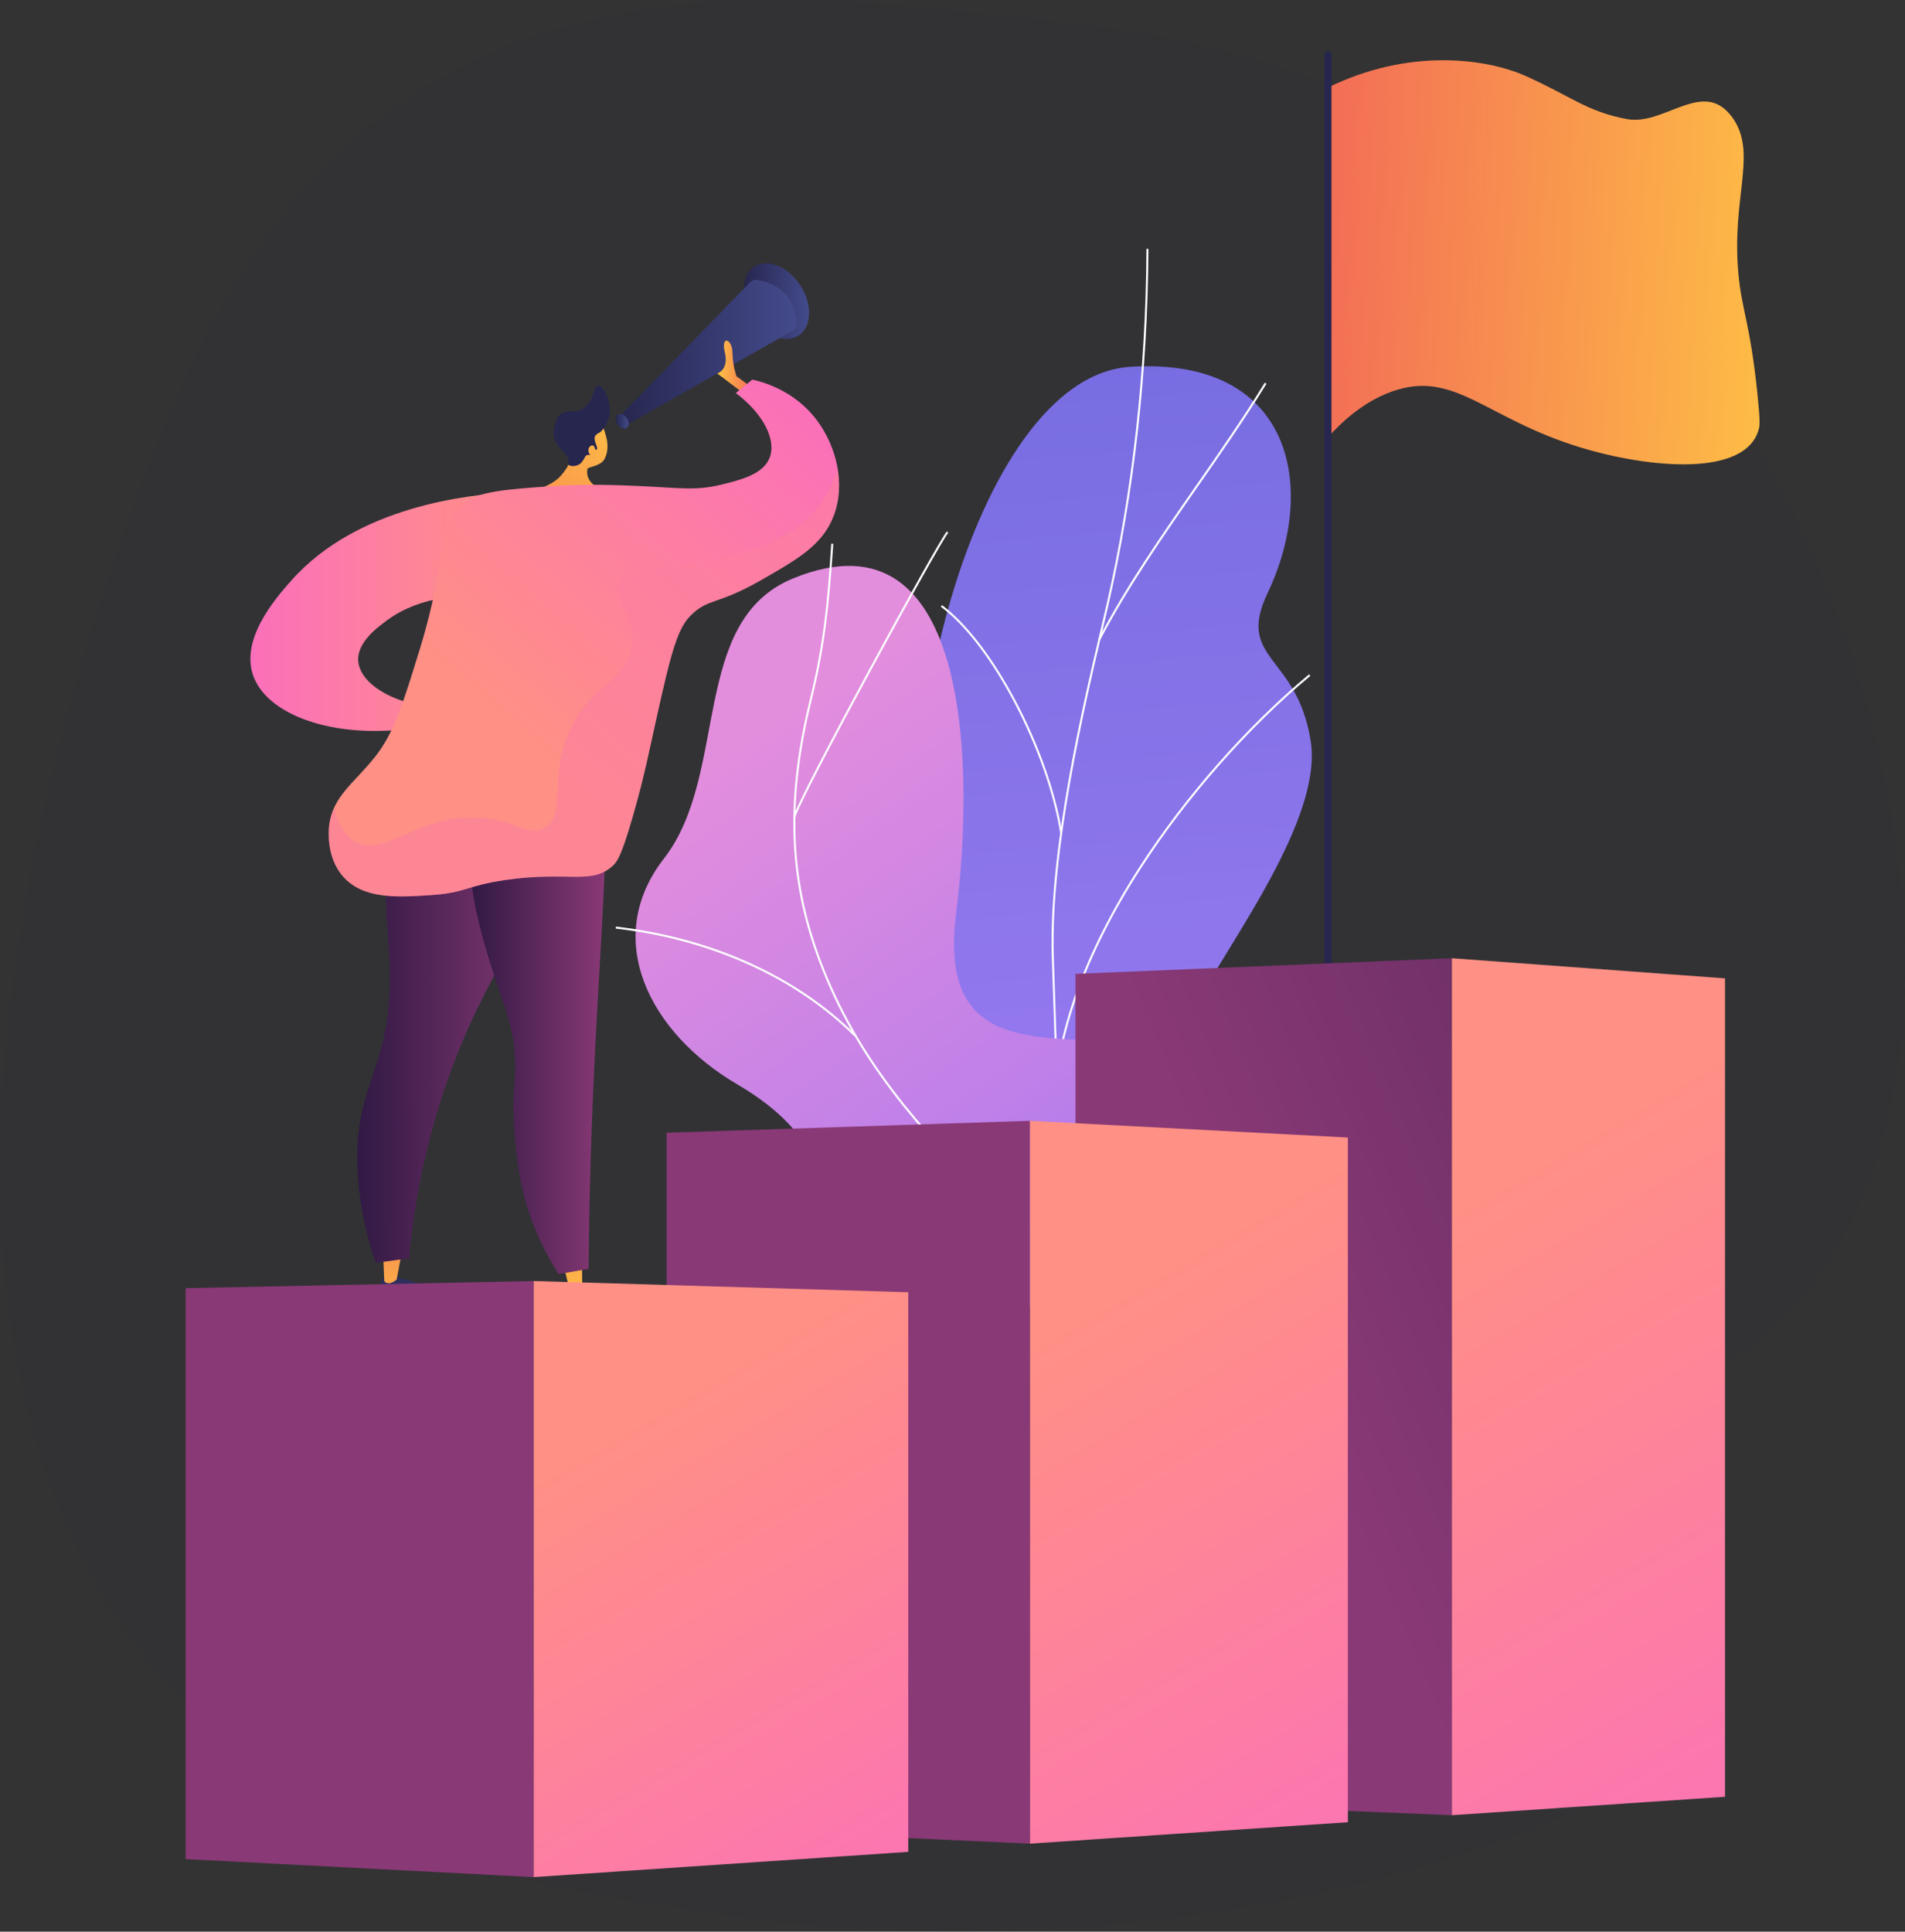 <svg width="361" height="366" viewBox="0 0 361 366" fill="none" xmlns="http://www.w3.org/2000/svg">
<rect x="0" y="0" width="361" height="366" fill="#333333" stroke="none"/>
<g clip-path="url(#clip0_853_2499)">
<path d="M340.509 247.029C314.439 276.686 270.924 273.762 271.021 287.742C271.126 303.18 324.178 305.782 325.168 320.313C326.509 340.001 232.02 377.868 133.376 362.363C99.391 357.021 67.215 351.86 39.458 326.719C-36.61 257.82 19.099 111.97 28.178 87.83C46.123 40.119 68.346 24.736 75.223 19.941C111 -5.009 152.169 -0.91 188.93 2.751C216.766 5.523 258.453 10.237 296.508 41.696C302.997 47.061 317.311 59.808 330.211 80.033C361.551 129.167 375.403 207.333 340.509 247.029Z" fill="#1C1B76" fill-opacity="0.04"/>
<path d="M178.018 230.57C175.452 234.645 172.884 237.705 170.193 241.569C190.131 245.125 208.7 252.218 228.907 255.86C221.529 230.376 211.803 217.626 226.484 190.606C233.374 177.927 250.658 154.96 248.382 140.438C245.791 123.893 234.13 125.134 240.221 112.337C249.742 92.334 244.939 67.609 214.234 69.497C183.93 71.361 166.561 148.428 177.612 173.257C182.794 196.274 191.418 209.293 178.018 230.57Z" fill="url(#paint0_linear_853_2499)"/>
<path d="M201.517 246.647L201.133 246.635C201.374 239.146 201.031 231.548 200.698 224.2L200.574 221.424C200.314 215.522 200.188 210.238 200.075 205.576C200.013 202.95 199.953 200.471 199.875 198.067C199.638 190.721 199.459 185.581 199.37 183.027C199.341 182.168 199.32 181.6 199.311 181.34C198.67 161.204 205.187 133.604 208.688 118.774C209.067 117.17 209.406 115.734 209.69 114.5C214.57 93.284 217.113 70.624 217.25 47.15L217.633 47.152C217.497 70.656 214.951 93.344 210.065 114.587C209.781 115.822 209.442 117.258 209.063 118.864C205.566 133.675 199.056 161.243 199.697 181.329C199.706 181.588 199.725 182.155 199.755 183.014C199.845 185.569 200.023 190.709 200.26 198.055C200.338 200.461 200.397 202.942 200.461 205.569C200.573 210.229 200.699 215.511 200.959 221.41L201.083 224.186C201.415 231.538 201.759 239.143 201.517 246.647Z" fill="#FCFDFE"/>
<path d="M200.033 209.425L199.649 209.418C199.856 196.094 205.455 180.525 215.839 164.395C224.488 150.959 236.234 137.608 248.066 127.764L248.312 128.061C236.51 137.881 224.792 151.201 216.163 164.605C205.816 180.673 200.238 196.172 200.033 209.425Z" fill="#FCFDFE"/>
<path d="M208.447 121.329L208.106 121.15C213.459 110.952 220.129 101.373 226.58 92.108C230.995 85.767 235.561 79.211 239.668 72.508L239.996 72.71C235.883 79.422 231.314 85.984 226.896 92.329C220.452 101.584 213.789 111.153 208.447 121.329Z" fill="#FCFDFE"/>
<path d="M200.905 157.823C198.356 141.999 187.786 121.97 178.283 114.96L178.511 114.65C188.08 121.709 198.722 141.853 201.285 157.76L200.905 157.823Z" fill="#FCFDFE"/>
<path d="M181.216 172.766C178.072 197.288 192.954 196.855 211.979 197.134C201.706 217.729 192.459 238.161 183.148 258.931C170.418 258.555 161.307 258.048 159.302 242.677C157.035 225.295 156.301 215.188 139.682 205.434C123.062 195.681 113.988 177.905 125.815 162.674C138.26 146.645 130.613 117.657 150.283 109.599C184.557 95.558 184.489 147.231 181.216 172.766Z" fill="url(#paint1_linear_853_2499)"/>
<path d="M190.937 230.88C176.158 216.219 164.25 203.592 156.662 185.805C149.398 168.784 148.452 152.796 153.498 132.342C156.113 121.74 156.791 113.847 157.526 103.016L157.91 103.041C157.173 113.893 156.493 121.801 153.871 132.434C148.849 152.799 149.789 168.715 157.016 185.653C164.578 203.376 176.461 215.975 191.209 230.605L190.937 230.88Z" fill="#FCFDFE"/>
<path d="M158.845 251.702L158.641 251.374C164.446 247.745 170.248 245.163 176.38 243.483C179.516 242.624 182.526 242.343 186.079 242.187L186.096 242.571C182.568 242.727 179.582 243.005 176.481 243.855C170.387 245.525 164.619 248.092 158.845 251.702Z" fill="#FCFDFE"/>
<path d="M161.911 196.359C150.767 185.262 134.701 178.012 116.673 175.943L116.716 175.56C134.83 177.637 150.976 184.927 162.182 196.084L161.911 196.359Z" fill="#FCFDFE"/>
<path d="M150.683 154.982L150.307 154.901C150.695 153.083 157.955 139.287 164.622 126.982C171.315 114.627 178.682 101.415 179.426 100.691L179.694 100.967C179.063 101.582 172.452 113.335 164.96 127.166C158.306 139.448 151.062 153.203 150.683 154.982Z" fill="#FCFDFE"/>
<path d="M72.559 242.171C72.559 242.171 71.41 244.808 71.455 245.256C71.455 245.26 71.456 245.265 71.456 245.27C71.541 246.171 72.249 246.853 73.087 246.806C75.524 246.669 80.183 246.319 82.612 245.563C85.996 244.51 74.375 241.78 74.375 241.78L72.559 242.171Z" fill="url(#paint2_linear_853_2499)"/>
<path d="M72.634 238.269L72.821 242.735C72.821 242.735 73.499 243.813 75.162 242.442L76.058 237.695L72.634 238.269Z" fill="url(#paint3_linear_853_2499)"/>
<path d="M81.081 155.184C78.374 156.684 76.75 158.724 76.107 159.605C70.942 166.688 74.111 174.378 73.851 186.576C73.49 203.501 67.026 205.684 67.771 221.724C68.121 229.257 69.851 235.333 71.236 239.247C73.323 238.969 75.409 238.692 77.496 238.415C78.459 228.023 81.016 211.945 88.908 194.388C97.156 176.038 106.496 166.608 102.771 159.494C99.691 153.613 88.575 151.032 81.081 155.184Z" fill="url(#paint4_linear_853_2499)"/>
<path opacity="0.3" d="M102.771 159.495C99.691 153.613 88.575 151.032 81.081 155.184C80.804 155.337 80.547 155.5 80.292 155.662C85.739 164.941 85.837 171.305 84.619 175.608C83.373 180.013 80.77 182.201 80.158 188.563C79.477 195.642 82.323 196.842 81.234 202.597C79.863 209.839 75.024 209.691 73.697 216.786C72.435 223.528 76.222 226.774 73.851 231.128C72.938 232.803 71.474 233.975 69.846 234.809C70.307 236.497 70.789 237.986 71.235 239.248C73.322 238.97 75.408 238.693 77.495 238.415C78.458 228.023 81.015 211.945 88.907 194.389C97.156 176.038 106.495 166.608 102.771 159.495Z" fill="url(#paint5_linear_853_2499)"/>
<path d="M107.798 243.918C107.798 243.918 106.649 246.554 106.694 247.003C106.694 247.008 106.695 247.012 106.695 247.017C106.781 247.917 107.489 248.6 108.326 248.553C110.764 248.416 115.423 248.066 117.851 247.31C121.236 246.256 109.615 243.526 109.615 243.526L107.798 243.918Z" fill="url(#paint6_linear_853_2499)"/>
<path d="M106.87 240.036L108.002 244.602C108.002 244.602 108.679 245.68 110.342 244.309L110.296 239.463L106.87 240.036Z" fill="url(#paint7_linear_853_2499)"/>
<path d="M91.08 157.837C86.062 163.026 92.401 181.354 95.661 190.783C95.962 191.654 96.769 193.922 97.256 197.089C97.936 201.515 97.535 204.736 97.366 207.224C97.366 207.224 96.932 213.622 98.475 222.697C99.223 227.096 101.008 233.758 105.847 241.403C107.745 241.072 109.641 240.739 111.539 240.408C111.608 232.165 111.827 218.737 112.616 202.106C113.905 174.913 116.199 150.1 113.385 149.545C112.459 149.363 112.237 152.055 109.385 154.519C102.847 160.171 94.91 153.876 91.08 157.837Z" fill="url(#paint8_linear_853_2499)"/>
<path d="M95.814 93.367C89.362 93.754 67.798 95.728 55.183 110.015C52.2 113.394 44.878 121.687 48.377 128.959C51.749 135.967 64.286 140.185 79.154 137.845C80.155 136.575 81.155 135.306 82.156 134.036C73.94 133.195 68.251 129.334 67.894 125.308C67.581 121.789 71.414 118.955 73.336 117.533C79.887 112.687 88.147 112.786 90.977 112.931C92.59 106.409 94.202 99.888 95.814 93.367Z" fill="url(#paint9_linear_853_2499)"/>
<path d="M151.692 54.122C154.003 57.726 153.835 61.962 151.317 63.585C148.8 65.207 144.885 63.6 142.576 59.997C140.265 56.393 140.433 52.157 142.951 50.534C145.468 48.912 149.382 50.519 151.692 54.122Z" fill="url(#paint10_linear_853_2499)"/>
<path d="M117.091 79.229L142.174 53.466C142.5 53.131 142.964 52.969 143.427 53.036C145.428 53.325 150.699 54.715 150.924 61.343C150.943 61.895 150.655 62.415 150.175 62.686L118.654 80.549L117.091 79.229Z" fill="url(#paint11_linear_853_2499)"/>
<path d="M118.791 79.249C119.242 79.954 119.209 80.781 118.718 81.097C118.226 81.414 117.462 81.099 117.01 80.396C116.559 79.692 116.592 78.864 117.083 78.547C117.575 78.231 118.339 78.544 118.791 79.249Z" fill="url(#paint12_linear_853_2499)"/>
<path d="M140.406 74.153L135.924 70.763C135.924 70.763 138.156 70.099 137.361 66.785C136.567 63.471 138.731 64.109 138.803 66.785C138.874 69.461 139.569 71.299 139.569 71.299L142.303 73.274L140.406 74.153Z" fill="url(#paint13_linear_853_2499)"/>
<path d="M114.519 87.031C115.511 85.255 115.003 83.265 114.89 82.834C114.413 81.035 114.244 80.764 113.9 80.388L113.414 79.897C113.414 79.897 113.385 79.877 113.353 79.855C113.018 79.635 111.779 79.295 111.514 79.289C110.665 79.267 109.009 82.357 108.13 87.081C108.054 87.251 107.979 87.422 107.903 87.594C107.764 87.915 107.667 88.153 107.661 88.171C107.508 88.544 106.613 89.927 105.637 90.76C103.389 92.682 98.21 93.824 98.253 94.668C98.292 95.451 102.835 95.99 107.328 95.893C110.503 95.824 115.899 95.388 115.994 94.256C116.09 93.127 110.684 92.61 111.319 88.837C111.383 88.464 113.788 88.339 114.519 87.031Z" fill="url(#paint14_linear_853_2499)"/>
<path d="M115.409 78.978C115.056 80.422 114.005 81.801 113.599 81.965C113.547 81.987 113.247 82.125 112.94 82.41C112.898 82.448 112.858 82.497 112.816 82.561C112.281 83.394 113.467 84.816 113.09 85.156C112.818 85.403 111.93 84.77 111.753 84.996C111.584 85.21 112.281 85.906 112.087 86.164C111.94 86.358 111.486 86.038 111.089 86.294C110.892 86.422 110.906 86.564 110.616 87.031C110.453 87.294 110.245 87.577 110.1 87.726C109.397 88.454 107.911 88.422 107.721 88.016C107.669 87.904 107.753 87.84 107.752 87.504C107.752 87.504 107.75 87.192 107.629 86.802C107.455 86.244 106.833 85.727 106.247 85.041C105.159 83.772 104.997 82.875 104.955 82.576C104.94 82.47 104.934 82.389 104.929 82.333C104.844 81.185 105.219 79.62 105.929 78.773C107.118 77.356 108.739 78.557 110.601 77.318C112.75 75.889 112.342 73.125 113.333 73.07C114.427 73.012 116.062 76.308 115.409 78.978Z" fill="#26264F"/>
<path d="M112.652 84.692C112.417 84.119 111.686 84.426 111.53 85.055C111.375 85.684 111.826 86.486 112.446 86.505C113.067 86.524 112.97 85.463 112.652 84.692Z" fill="url(#paint15_linear_853_2499)"/>
<path d="M88.209 95.159C90.992 93.133 95.417 92.754 104.281 92.127C110.933 91.658 117.116 91.912 120.821 92.075C128.864 92.426 131.823 93.055 136.925 91.772C140.525 90.866 144.641 89.829 145.844 86.729C147.167 83.321 144.617 78.335 139.433 74.472C140.476 73.623 141.519 72.773 142.563 71.924C144.464 72.343 150.526 73.933 154.782 79.601C158.481 84.526 160.322 91.708 157.946 97.832C155.815 103.324 151.048 106.033 143.871 110.113C135.83 114.684 134.116 113.297 130.744 116.753C128.192 119.369 126.923 124.847 124.488 135.696C123.117 141.809 122.163 146.942 119.892 154.782C117.722 162.271 116.944 163.275 116.105 164.045C112.088 167.727 107.788 165.011 95.902 166.718C88.315 167.808 88.376 169.149 81.647 169.598C75.432 170.012 68.9 170.445 65.034 166.102C61.763 162.426 62.278 157.184 62.367 156.438C63.038 150.83 67.115 148.391 71.084 143.381C74.648 138.883 76.28 133.596 79.545 123.025C85.136 104.904 82.553 99.275 88.209 95.159Z" fill="url(#paint16_linear_853_2499)"/>
<path opacity="0.3" d="M158.706 88.661C158.056 91.109 156.981 93.552 155.278 95.775C149.752 102.994 139.772 105.141 134.562 106.262C125.107 108.296 119.355 106.706 117.538 110.17C115.828 113.431 120.301 116.037 119.795 121.89C119.185 128.946 112.34 129.175 108.103 138.135C103.753 147.335 107.565 154.286 103.18 156.846C100.215 158.577 98.12 155.603 91.489 154.996C79.41 153.89 73.23 162.56 67.492 159.52C66.044 158.753 64.334 157.084 63.322 153.024C62.856 154.043 62.518 155.155 62.365 156.436C62.275 157.181 61.76 162.423 65.031 166.099C68.897 170.443 75.43 170.009 81.644 169.595C88.373 169.146 88.312 167.805 95.899 166.716C107.786 165.01 112.085 167.726 116.102 164.042C116.942 163.274 117.718 162.27 119.889 154.78C122.16 146.94 123.114 141.806 124.485 135.693C126.92 124.844 128.189 119.365 130.741 116.75C134.113 113.294 135.827 114.682 143.869 110.111C151.046 106.031 155.812 103.323 157.944 97.83C159.084 94.895 159.246 91.718 158.706 88.661Z" fill="url(#paint17_linear_853_2499)"/>
<path d="M251.446 16.695C266.9 9.012 281.636 11.084 288.995 14.348C297.693 18.207 300.58 21.103 308.28 22.561C315.125 23.856 322.23 15.44 327.565 21.387C327.925 21.787 328.366 22.286 328.863 23.146C332.686 29.77 328.171 37.767 329.419 51.742C330.058 58.892 331.605 60.877 333.035 74.619C333.578 79.845 333.465 80.615 333.313 81.218C330.975 90.49 312.432 88.739 299.379 84.738C281.385 79.222 275.593 69.972 263.778 74.179C258.328 76.12 254.185 80.003 251.539 82.979C252.744 60.982 250.241 38.692 251.446 16.695Z" fill="url(#paint18_linear_853_2499)"/>
<path d="M251.641 191.397C251.268 191.397 250.964 191.092 250.964 190.718V10.344C250.964 9.969 251.268 9.665 251.641 9.665C252.015 9.665 252.318 9.969 252.318 10.344V190.718C252.318 191.092 252.015 191.397 251.641 191.397Z" fill="#26264F"/>
<path d="M275.133 343.924L203.807 341.008V184.518L275.133 181.553V343.924Z" fill="url(#paint19_linear_853_2499)"/>
<path d="M326.892 340.434L275.134 343.924V181.553L326.892 185.371V340.434Z" fill="url(#paint20_linear_853_2499)"/>
<path d="M195.189 349.314L126.327 346.171V214.62L195.189 212.357V349.314Z" fill="url(#paint21_linear_853_2499)"/>
<path d="M255.424 345.252L195.19 349.314V212.357L255.424 215.528V345.252Z" fill="url(#paint22_linear_853_2499)"/>
<path d="M101.138 355.655L35.175 352.245V244.074L101.138 242.715V355.655Z" fill="url(#paint23_linear_853_2499)"/>
<path d="M172.116 350.87L101.138 355.655V242.715L172.116 244.84V350.87Z" fill="url(#paint24_linear_853_2499)"/>
</g>
<defs>
<linearGradient id="paint0_linear_853_2499" x1="218.322" y1="300.661" x2="191.046" y2="-31.085" gradientUnits="userSpaceOnUse">
<stop stop-color="#AA80F9"/>
<stop offset="0.996" stop-color="#6165D7"/>
</linearGradient>
<linearGradient id="paint1_linear_853_2499" x1="139.083" y1="140.991" x2="240.654" y2="286.449" gradientUnits="userSpaceOnUse">
<stop offset="0.004" stop-color="#E38DDD"/>
<stop offset="1" stop-color="#9571F6"/>
</linearGradient>
<linearGradient id="paint2_linear_853_2499" x1="76.971" y1="238.534" x2="78.002" y2="256.835" gradientUnits="userSpaceOnUse">
<stop offset="0.004" stop-color="#26264F"/>
<stop offset="1" stop-color="#444B8C"/>
</linearGradient>
<linearGradient id="paint3_linear_853_2499" x1="75.825" y1="251.497" x2="72.526" y2="224.767" gradientUnits="userSpaceOnUse">
<stop stop-color="#FFC444"/>
<stop offset="0.996" stop-color="#F36F56"/>
</linearGradient>
<linearGradient id="paint4_linear_853_2499" x1="67.711" y1="196.199" x2="103.614" y2="196.199" gradientUnits="userSpaceOnUse">
<stop stop-color="#311944"/>
<stop offset="1" stop-color="#893976"/>
</linearGradient>
<linearGradient id="paint5_linear_853_2499" x1="67.712" y1="196.199" x2="103.614" y2="196.199" gradientUnits="userSpaceOnUse">
<stop stop-color="#311944"/>
<stop offset="1" stop-color="#893976"/>
</linearGradient>
<linearGradient id="paint6_linear_853_2499" x1="111.994" y1="236.444" x2="113.025" y2="254.744" gradientUnits="userSpaceOnUse">
<stop offset="0.004" stop-color="#26264F"/>
<stop offset="1" stop-color="#444B8C"/>
</linearGradient>
<linearGradient id="paint7_linear_853_2499" x1="109.515" y1="247.34" x2="106.217" y2="220.611" gradientUnits="userSpaceOnUse">
<stop stop-color="#FFC444"/>
<stop offset="0.996" stop-color="#F36F56"/>
</linearGradient>
<linearGradient id="paint8_linear_853_2499" x1="89.215" y1="195.471" x2="114.725" y2="195.471" gradientUnits="userSpaceOnUse">
<stop stop-color="#311944"/>
<stop offset="1" stop-color="#893976"/>
</linearGradient>
<linearGradient id="paint9_linear_853_2499" x1="47.45" y1="115.93" x2="95.814" y2="115.93" gradientUnits="userSpaceOnUse">
<stop stop-color="#FB6FBB"/>
<stop offset="1" stop-color="#FF9085"/>
</linearGradient>
<linearGradient id="paint10_linear_853_2499" x1="140.947" y1="57.059" x2="153.321" y2="57.059" gradientUnits="userSpaceOnUse">
<stop offset="0.004" stop-color="#26264F"/>
<stop offset="1" stop-color="#444B8C"/>
</linearGradient>
<linearGradient id="paint11_linear_853_2499" x1="117.091" y1="66.785" x2="150.924" y2="66.785" gradientUnits="userSpaceOnUse">
<stop offset="0.004" stop-color="#26264F"/>
<stop offset="1" stop-color="#444B8C"/>
</linearGradient>
<linearGradient id="paint12_linear_853_2499" x1="116.692" y1="79.823" x2="119.109" y2="79.823" gradientUnits="userSpaceOnUse">
<stop offset="0.004" stop-color="#26264F"/>
<stop offset="1" stop-color="#444B8C"/>
</linearGradient>
<linearGradient id="paint13_linear_853_2499" x1="135.924" y1="69.342" x2="142.303" y2="69.342" gradientUnits="userSpaceOnUse">
<stop stop-color="#FFC444"/>
<stop offset="0.996" stop-color="#F36F56"/>
</linearGradient>
<linearGradient id="paint14_linear_853_2499" x1="119.049" y1="78.677" x2="94.005" y2="111.668" gradientUnits="userSpaceOnUse">
<stop stop-color="#FFC444"/>
<stop offset="0.996" stop-color="#F36F56"/>
</linearGradient>
<linearGradient id="paint15_linear_853_2499" x1="117.652" y1="78.357" x2="95.981" y2="106.905" gradientUnits="userSpaceOnUse">
<stop stop-color="#FFC444"/>
<stop offset="0.996" stop-color="#F36F56"/>
</linearGradient>
<linearGradient id="paint16_linear_853_2499" x1="151.079" y1="72.744" x2="95.54" y2="136.76" gradientUnits="userSpaceOnUse">
<stop stop-color="#FB6FBB"/>
<stop offset="1" stop-color="#FF9085"/>
</linearGradient>
<linearGradient id="paint17_linear_853_2499" x1="158.347" y1="79.05" x2="102.808" y2="143.066" gradientUnits="userSpaceOnUse">
<stop stop-color="#FF9085"/>
<stop offset="1" stop-color="#FB6FBB"/>
</linearGradient>
<linearGradient id="paint18_linear_853_2499" x1="343.726" y1="52.037" x2="251.738" y2="47.525" gradientUnits="userSpaceOnUse">
<stop stop-color="#FFC444"/>
<stop offset="0.996" stop-color="#F36F56"/>
</linearGradient>
<linearGradient id="paint19_linear_853_2499" x1="458.767" y1="175.516" x2="245.465" y2="265.184" gradientUnits="userSpaceOnUse">
<stop stop-color="#311944"/>
<stop offset="1" stop-color="#893976"/>
</linearGradient>
<linearGradient id="paint20_linear_853_2499" x1="278.33" y1="226.712" x2="355.463" y2="358.11" gradientUnits="userSpaceOnUse">
<stop stop-color="#FF9085"/>
<stop offset="1" stop-color="#FB6FBB"/>
</linearGradient>
<linearGradient id="paint21_linear_853_2499" x1="444.291" y1="167.279" x2="239.852" y2="253.221" gradientUnits="userSpaceOnUse">
<stop stop-color="#311944"/>
<stop offset="1" stop-color="#893976"/>
</linearGradient>
<linearGradient id="paint22_linear_853_2499" x1="204.978" y1="248.424" x2="273.55" y2="365.237" gradientUnits="userSpaceOnUse">
<stop stop-color="#FF9085"/>
<stop offset="1" stop-color="#FB6FBB"/>
</linearGradient>
<linearGradient id="paint23_linear_853_2499" x1="427.15" y1="154.654" x2="228.864" y2="238.009" gradientUnits="userSpaceOnUse">
<stop stop-color="#311944"/>
<stop offset="1" stop-color="#893976"/>
</linearGradient>
<linearGradient id="paint24_linear_853_2499" x1="118.422" y1="269.801" x2="179.481" y2="373.816" gradientUnits="userSpaceOnUse">
<stop stop-color="#FF9085"/>
<stop offset="1" stop-color="#FB6FBB"/>
</linearGradient>
<clipPath id="clip0_853_2499">
<rect width="361" height="366" fill="white"/>
</clipPath>
</defs>
</svg>
